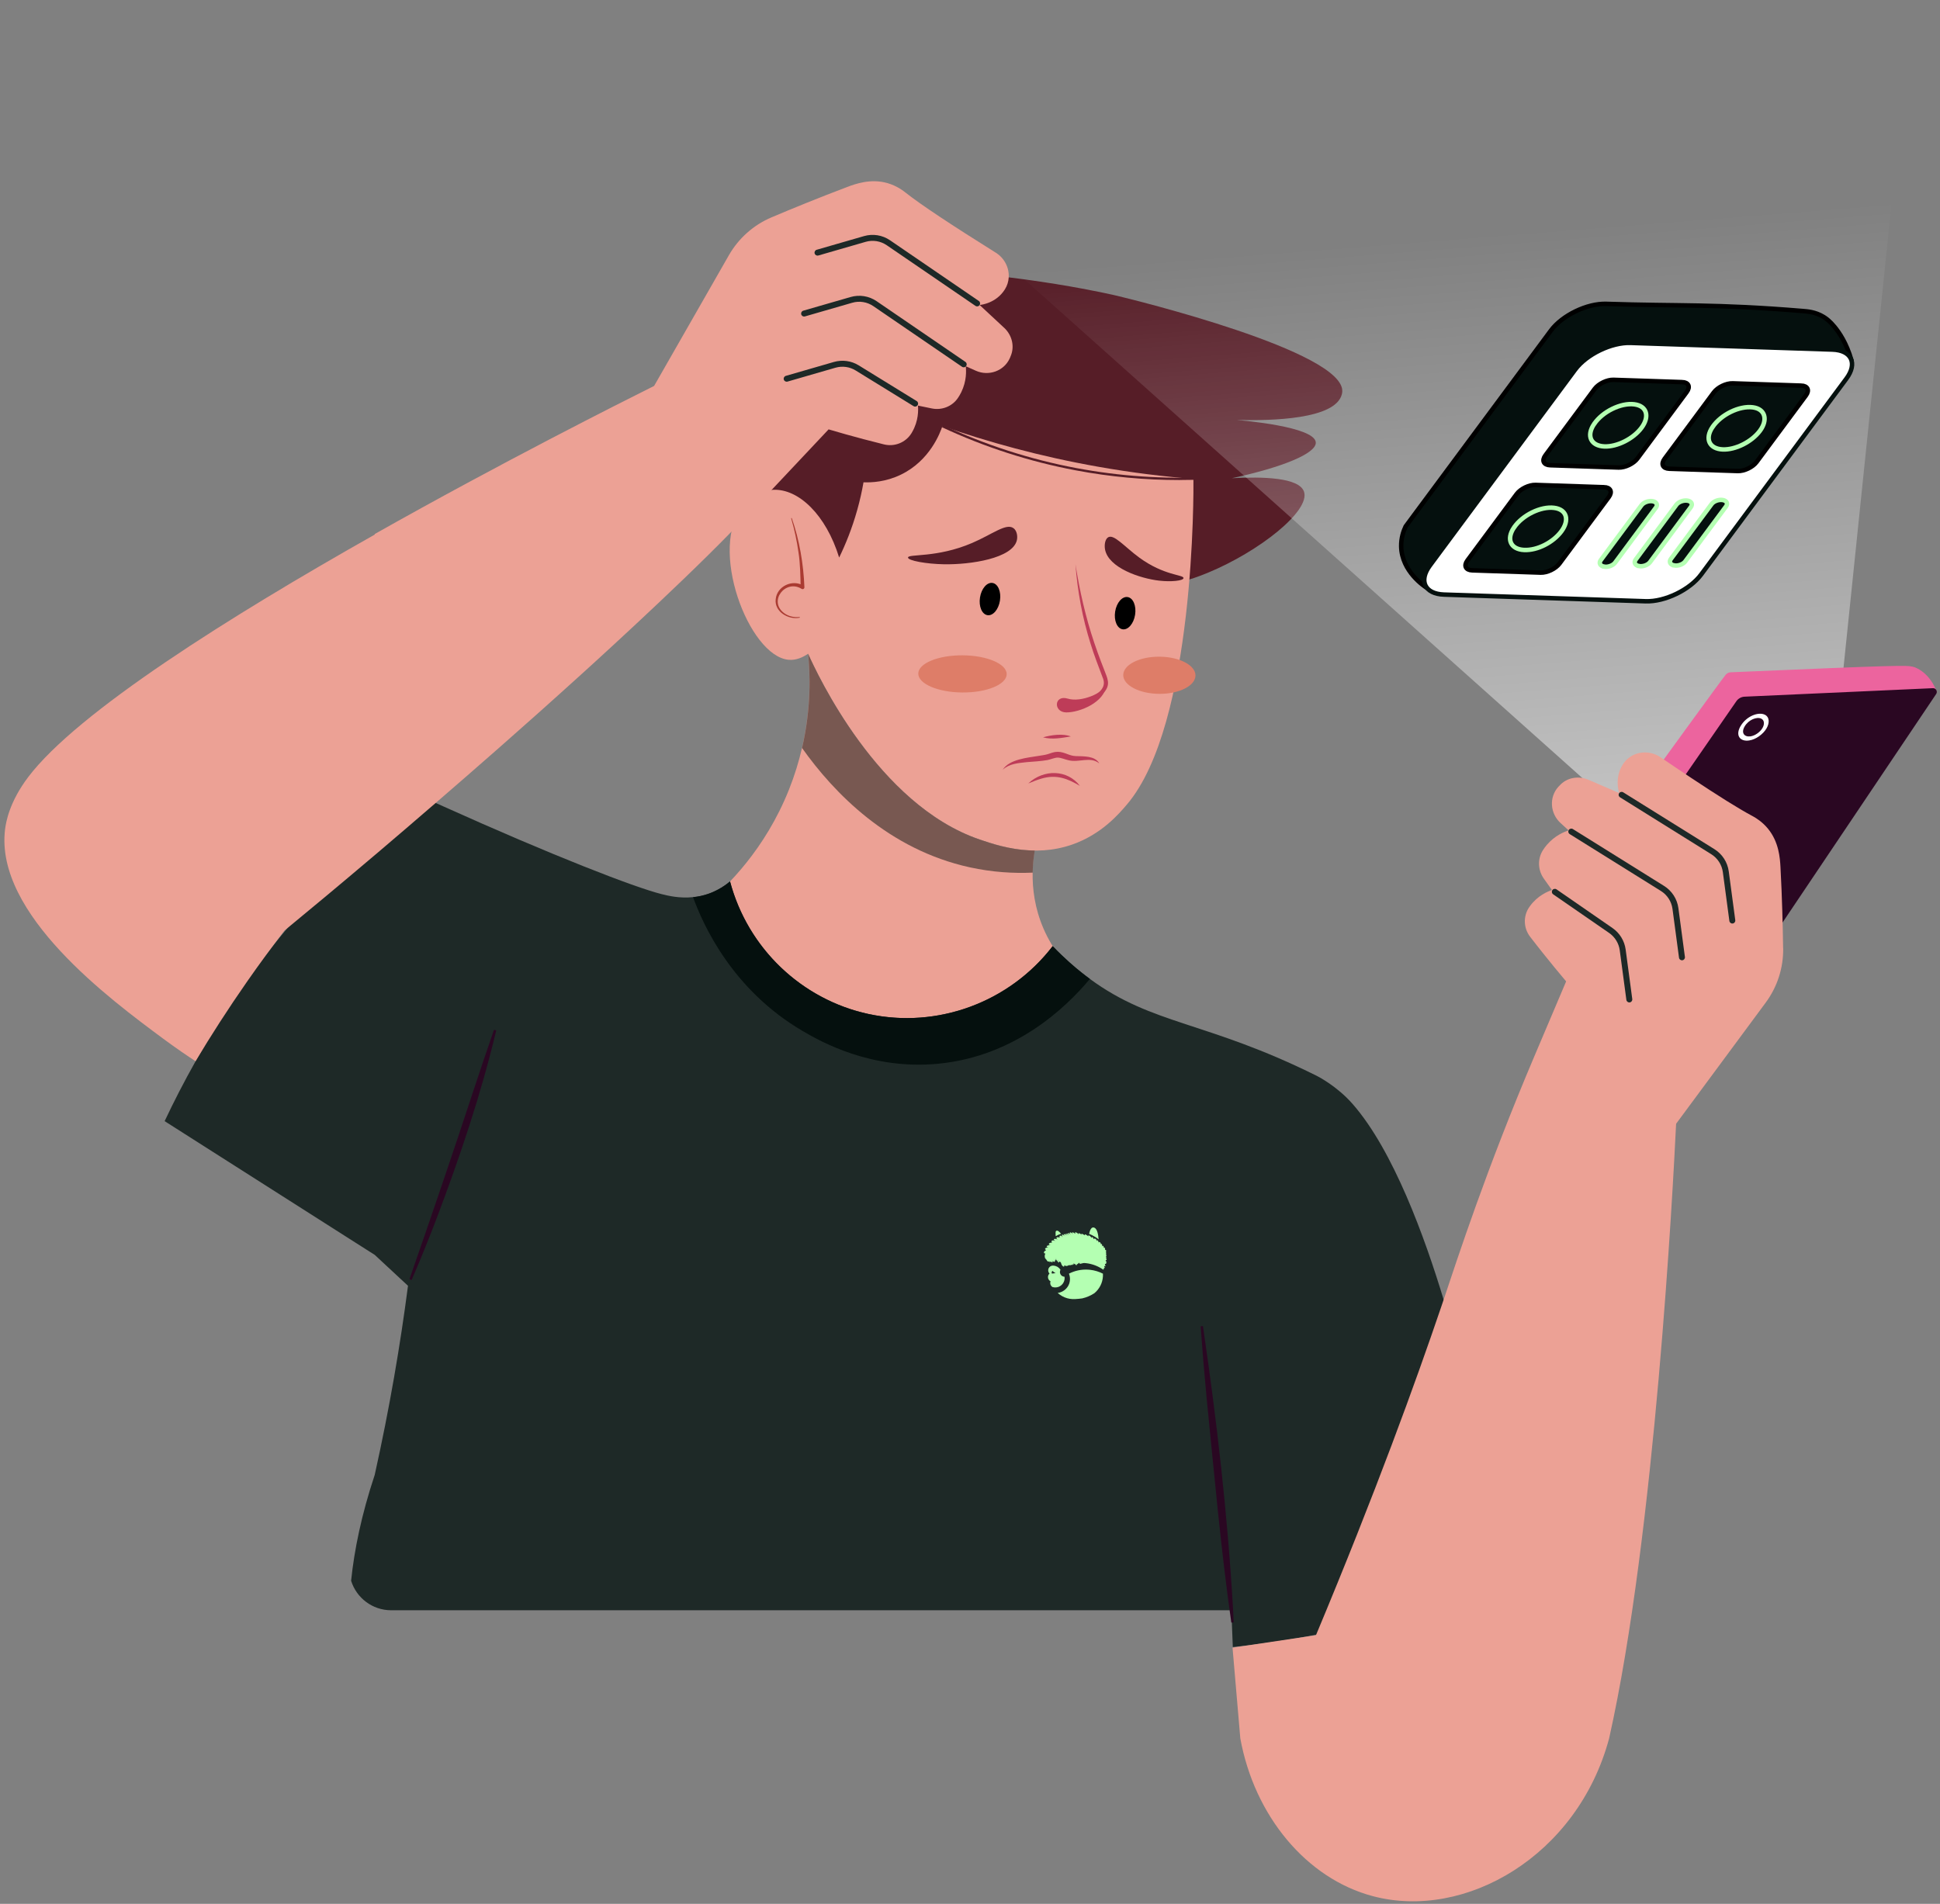 <svg width="433" height="425" viewBox="0 0 433 425" fill="none" xmlns="http://www.w3.org/2000/svg">
<rect x="0" y="0" width="433" height="425" fill="#808080" stroke="none"/>
<path d="M163.243 74.32C165.276 71.989 172.839 63.945 190.408 60.905C195.602 60.006 199.684 60.06 202.952 60.166C228.388 60.997 249.301 66.025 249.301 66.025C252.736 66.847 300.228 78.449 299.588 87.454C299.565 87.743 299.497 88.002 299.489 88.048C298.004 93.602 284.014 93.944 275.994 93.754C277.22 93.853 293.404 95.216 293.678 98.744C293.869 101.242 286.032 104.373 274.936 106.75C281.729 106.384 289.969 106.552 291.051 109.767C292.49 114.048 281.066 123.121 269.529 127.882C253.147 134.647 246.156 128.659 206.28 128.141C189.624 127.928 184.994 128.896 177.149 125.254C175.223 124.363 155.391 114.795 154.576 96.374C154.066 84.826 161.339 76.499 163.235 74.32H163.243Z" fill="#561D27"/>
<path d="M266.369 106.91C266.4 109.447 266.765 161.699 251.526 179.586C249.698 181.734 245.83 186.267 239.265 188.545C230.705 191.508 222.792 188.811 218.657 187.402C195.885 179.639 182.367 150.409 180.365 145.937C179.237 146.707 177.722 147.438 176.024 147.286C167.098 146.509 157.906 122.07 165.956 112.769C166.428 112.228 168.872 109.531 172.528 109.341C178.247 109.043 184.37 114.947 187.295 124.462C188.734 121.506 190.174 117.964 191.324 113.866C191.94 111.679 192.397 109.6 192.732 107.665C194.537 107.733 197.675 107.596 201.041 105.973C207.598 102.82 209.868 96.52 210.34 95.126C220.324 98.599 231.999 101.883 245.197 104.206C252.691 105.532 259.789 106.385 266.384 106.91H266.369Z" fill="#ECA195"/>
<path d="M240.331 217.63C228.168 233.445 207.88 240.278 189.602 234.869C165.3 227.685 158.24 202.95 157.867 201.563C162.254 197.853 170.738 189.672 176.084 176.295C177.371 173.072 178.315 169.949 179.001 166.978C181.11 157.867 180.783 150.241 180.349 145.937C182.359 150.416 195.877 179.647 218.649 187.409C221.177 188.278 225.145 189.618 229.806 189.832C230.179 189.862 230.56 189.87 230.94 189.87C230.887 190.182 230.834 190.517 230.796 190.86C230.628 192.026 230.506 193.359 230.483 194.799C230.415 198.402 230.948 202.744 232.89 207.254C235.06 212.305 238.191 215.695 240.331 217.637V217.63Z" fill="#ECA195"/>
<path d="M230.947 189.87C230.894 190.182 230.841 190.517 230.803 190.86C230.635 192.026 230.513 193.359 230.491 194.799C226.18 194.989 221.451 194.707 216.47 193.618C198.337 189.649 186.144 177.026 179.016 166.978C181.125 157.867 180.798 150.241 180.364 145.937C182.374 150.416 195.892 179.647 218.663 187.409C221.192 188.278 225.159 189.619 229.82 189.832C230.194 189.862 230.574 189.87 230.955 189.87H230.947Z" fill="#05100E" fill-opacity="0.5"/>
<path d="M336.297 351.881C330.097 354.509 323.159 357.114 315.521 359.461C309.794 361.221 303.663 362.836 297.152 364.214C296.017 364.451 294.897 364.679 293.778 364.9C287.221 366.18 280.991 367.064 275.157 367.673C275.051 364.946 274.944 362.219 274.837 359.484V359.461H87.307C83.111 359.461 79.554 356.695 78.366 352.871C79.075 345.985 80.681 338.123 83.636 329.24C86.964 314.286 89.356 300.155 91.062 287.029C88.587 284.736 86.111 282.436 83.636 280.127C81.74 278.916 79.844 277.712 77.947 276.509C64.209 267.763 50.477 259.018 36.746 250.273C38.764 245.999 41.057 241.512 43.661 236.888C43.661 236.888 43.669 236.873 43.669 236.865C48.314 228.622 53.95 219.953 60.804 211.284C61.863 209.943 62.944 208.602 64.064 207.269C68.26 202.249 72.868 197.252 77.947 192.353C78.8 191.523 79.668 190.708 80.544 189.885C85.258 185.512 89.98 181.581 94.626 178.047C95.509 178.451 96.385 178.847 97.246 179.243C97.809 179.494 98.365 179.746 98.921 179.997C123.322 190.99 141.546 198.059 147.677 199.598C149.132 199.964 151.683 200.581 154.684 200.268C155.811 200.162 156.999 199.918 158.217 199.484C158.621 199.347 158.994 199.187 159.352 199.019C160.555 198.471 161.538 197.838 162.307 197.259C162.383 197.198 162.467 197.145 162.528 197.084C162.673 196.97 162.817 196.855 162.939 196.749C166.031 208.397 174.012 217.927 184.507 223.092C184.926 223.297 185.345 223.496 185.771 223.694C186.198 223.892 186.632 224.067 187.066 224.25C187.934 224.608 188.825 224.935 189.716 225.232C191.064 225.674 192.443 226.048 193.844 226.352C194.91 226.581 195.976 226.771 197.05 226.916C198.116 227.053 199.182 227.152 200.249 227.213C203.721 227.396 207.179 227.129 210.538 226.444C211.68 226.215 212.807 225.933 213.919 225.606C214.292 225.499 214.658 225.385 215.031 225.263C217.247 224.547 219.402 223.64 221.466 222.551C222.494 222.01 223.507 221.423 224.49 220.791C225.8 219.953 227.079 219.031 228.298 218.041C229.516 217.051 230.689 215.984 231.801 214.841C232.913 213.699 233.956 212.495 234.938 211.215C234.938 211.215 234.946 211.215 234.954 211.223C237.657 214.042 239.995 215.999 241.374 217.089C241.998 217.592 242.623 218.064 243.24 218.513C257.367 228.889 269.217 227.891 293.9 240.164C293.9 240.164 298.324 242.35 301.911 246.456C311.005 256.839 318.042 276.303 322.215 290.13C324.964 299.256 326.457 305.929 326.457 305.929C330.737 325.066 334.042 340.873 336.281 351.881H336.297Z" fill="#1E2927"/>
<path d="M224.147 73.201L218.648 68.082C218.648 68.082 218.648 68.082 218.656 68.082C219.09 68.044 222.327 67.648 224.238 64.669C224.261 64.646 224.276 64.608 224.299 64.578C224.817 63.747 225.091 62.833 225.144 61.911C225.266 59.778 224.2 57.63 222.273 56.419C212.205 50.119 205.602 45.738 202.206 43.065C201.65 42.63 200.218 41.48 198.032 40.863C194.316 39.819 190.95 41.038 189.038 41.762C182.679 44.161 176.624 46.645 172.223 48.511C168.201 50.21 164.858 53.181 162.688 56.967C157.12 66.695 151.553 76.424 145.994 86.152C138.645 89.824 112.028 103.193 83.636 119.214V119.336C51.559 137.443 17.272 158.926 6.275 173.492C2.087 179.045 1.333 183.517 1.127 185.155C-1.196 204.062 24.698 223.168 36.365 231.822C39.45 234.108 42.039 235.845 43.646 236.896C47.081 231.167 50.896 225.218 55.145 219.123C57.925 215.139 60.705 211.353 63.462 207.757C69.471 202.813 76.264 197.153 83.621 190.914C83.728 190.822 83.842 190.723 83.956 190.632C83.979 190.609 84.009 190.594 84.032 190.571C87.627 187.516 92.516 183.334 98.289 178.344C105.272 172.303 115.912 163.078 129.673 150.6C129.673 150.6 150.472 131.829 163.213 118.734C163.784 118.147 164.371 117.553 164.957 116.944C167.31 114.529 169.732 112.007 172.223 109.364C172.36 109.219 172.497 109.074 172.634 108.929C176.731 104.564 180.836 100.214 184.941 95.849C187.454 96.596 190.043 97.32 192.709 98.028C194.247 98.432 195.778 98.828 197.286 99.201C199.647 99.788 202.122 98.805 203.417 96.741C203.47 96.657 203.523 96.573 203.569 96.482C205.054 93.937 204.963 91.469 204.886 90.54C205.899 90.753 206.92 90.966 207.948 91.172C210.195 91.644 212.533 90.738 213.812 88.826C214.071 88.445 214.315 88.026 214.543 87.569C215.777 85.055 215.663 82.746 215.556 81.787V81.764C215.556 81.764 215.564 81.764 215.571 81.764C216.318 82.099 217.064 82.434 217.81 82.762C220.682 84.042 224.116 82.823 225.388 79.951C225.403 79.928 225.411 79.897 225.426 79.874C225.533 79.638 225.624 79.395 225.708 79.158C226.447 77.056 225.769 74.71 224.139 73.186L224.147 73.201Z" fill="#ECA195"/>
<path d="M218.092 68.394C217.963 68.394 217.833 68.356 217.719 68.28L197.918 54.743C196.532 53.798 194.811 53.516 193.197 53.988L182.649 57.036C182.298 57.135 181.925 56.937 181.826 56.578C181.727 56.228 181.925 55.855 182.283 55.756L192.831 52.709C194.826 52.13 196.951 52.472 198.665 53.646L218.466 67.183C218.77 67.388 218.846 67.8 218.641 68.105C218.511 68.295 218.306 68.394 218.092 68.394Z" fill="#1E2927"/>
<path d="M215.1 81.992C214.971 81.992 214.841 81.954 214.727 81.878L194.926 68.341C193.54 67.396 191.819 67.114 190.204 67.587L179.657 70.634C179.306 70.74 178.933 70.535 178.834 70.177C178.735 69.826 178.933 69.453 179.291 69.354L189.839 66.307C191.834 65.728 193.959 66.071 195.672 67.244L215.473 80.781C215.778 80.987 215.854 81.398 215.649 81.703C215.519 81.893 215.313 81.992 215.1 81.992Z" fill="#1E2927"/>
<path d="M204.262 90.768C204.14 90.768 204.018 90.738 203.912 90.669L190.98 82.701C189.64 81.87 188.002 81.65 186.479 82.084L175.764 85.184C175.414 85.283 175.04 85.085 174.941 84.727C174.842 84.377 175.04 84.004 175.398 83.904L186.114 80.804C187.987 80.263 190.021 80.537 191.673 81.566L204.605 89.534C204.917 89.725 205.016 90.136 204.818 90.448C204.689 90.654 204.475 90.761 204.254 90.761L204.262 90.768Z" fill="#1E2927"/>
<path d="M226.225 117.926C224.634 116.669 221.496 119.274 216.972 121.209C209.09 124.599 202.662 123.594 202.662 124.462C202.662 125.163 206.797 125.894 210.666 125.963C216.66 126.07 226.004 124.645 226.956 120.608C227.177 119.678 226.956 118.49 226.233 117.918L226.225 117.926Z" fill="#561D27"/>
<path d="M247.222 120.021C248.501 118.984 250.938 122.032 254.319 124.5C259.848 128.53 264.189 128.271 264.159 129.04C264.128 129.657 261.364 129.924 258.721 129.619C254.456 129.132 247.389 126.762 246.635 122.633C246.46 121.666 246.635 120.493 247.222 120.021Z" fill="#561D27"/>
<path d="M223.185 134.077C223.496 132.09 222.752 130.323 221.522 130.13C220.291 129.938 219.042 131.392 218.731 133.379C218.42 135.366 219.165 137.133 220.395 137.326C221.625 137.518 222.874 136.064 223.185 134.077Z" fill="black"/>
<path d="M253.349 137.23C253.661 135.243 252.916 133.476 251.686 133.283C250.456 133.091 249.206 134.545 248.895 136.532C248.584 138.519 249.329 140.286 250.559 140.479C251.789 140.671 253.038 139.217 253.349 137.23Z" fill="black"/>
<path d="M176.723 115.671C178.437 120.547 179.335 125.91 179.541 131.09C179.556 131.311 179.389 131.501 179.168 131.516C179.076 131.524 178.992 131.494 178.909 131.448C175.345 129.231 171.43 134.16 174.987 136.849C175.946 137.573 177.218 137.877 178.437 137.733C178.536 137.717 178.558 137.877 178.459 137.893C175.969 138.403 172.786 136.544 173.136 133.733C173.433 130.854 176.868 129.246 179.328 130.739L178.703 131.097C178.665 128.804 178.589 125.582 178.223 123.342C177.865 120.767 177.317 118.215 176.586 115.717C176.563 115.641 176.685 115.595 176.715 115.679L176.723 115.671Z" fill="#AA3B32"/>
<path d="M246.919 152.969C246.248 154.614 241.397 156.885 238.313 155.955C235.244 155.026 235.046 159.01 237.993 159.033C240.94 159.056 246.545 156.808 246.926 152.969H246.919Z" fill="#BE3C58"/>
<path d="M240.041 125.978C240.978 131.905 242.311 137.786 244.23 143.477C244.709 144.894 245.212 146.303 245.745 147.705L246.56 149.807C246.827 150.561 247.169 151.224 247.276 152.062C247.543 153.837 246.012 155.231 244.557 155.879C243.141 156.534 241.656 156.899 240.163 157.12C242.539 156.046 247.642 154.637 246.088 151.194C245.189 148.779 244.169 146.204 243.422 143.736C241.602 137.976 240.483 131.996 240.041 125.978Z" fill="#BE3C58"/>
<path d="M245.327 170.398C243.347 168.799 240.826 170.284 238.564 169.728C237.688 169.553 236.866 169.126 236.051 169.119C235.365 169.134 234.528 169.522 233.797 169.667C232.258 169.941 230.666 170.002 229.113 170.139C227.3 170.345 225.267 170.467 223.805 171.823C225.275 169.477 229.372 169.142 231.862 168.73C232.517 168.623 233.18 168.547 233.804 168.365C234.535 168.136 235.183 167.839 236.074 167.824C237.681 167.846 238.633 168.753 240.118 168.783C241.801 168.852 244.382 168.692 245.327 170.376V170.398Z" fill="#BE3C58"/>
<path d="M232.799 164.601C234.596 164.068 237.254 163.702 238.998 164.396C236.965 164.731 234.878 165.15 232.799 164.601Z" fill="#BE3C58"/>
<path d="M241.03 175.434C238.334 173.834 235.836 172.806 232.447 173.811C231.45 174.093 230.482 174.497 229.5 174.893C232.958 171.655 238.258 171.762 241.03 175.434Z" fill="#BE3C58"/>
<path d="M214.795 154.584C220.24 154.622 224.672 152.794 224.688 150.501C224.71 148.208 220.301 146.318 214.856 146.288C209.403 146.25 204.97 148.078 204.955 150.364C204.94 152.657 209.342 154.546 214.795 154.584Z" fill="#DE7D68"/>
<path d="M258.73 154.889C263.185 154.919 266.803 153.091 266.826 150.798C266.841 148.505 263.239 146.623 258.791 146.593C254.336 146.562 250.718 148.39 250.703 150.683C250.688 152.976 254.283 154.858 258.738 154.889H258.73Z" fill="#DE7D68"/>
<path d="M263.314 107.162C255.523 107.162 247.732 106.438 240.078 104.991C229.774 103.048 219.729 99.803 210.225 95.362L210.445 94.889C219.912 99.315 229.919 102.545 240.177 104.48C249.887 106.309 259.811 106.987 269.681 106.476L269.704 106.994C267.571 107.101 265.439 107.154 263.314 107.154V107.162Z" fill="#561D27"/>
<path d="M243.262 218.521C237.764 225.126 226.424 235.798 209.464 237.452C194.445 238.922 183.159 232.507 179.1 230.123C163.556 220.997 157.029 206.721 154.684 200.276C155.811 200.169 156.999 199.926 158.217 199.491C160.342 198.729 161.926 197.617 162.939 196.764C166.899 211.665 178.871 223.122 193.851 226.36C209.243 229.681 225.297 223.77 234.961 211.208C237.665 214.034 240.018 215.999 241.389 217.089C242.013 217.592 242.638 218.056 243.255 218.521H243.262Z" fill="#05100E"/>
<path d="M110.763 230.017C107.344 244.346 102.622 258.325 97.413 272.098C95.661 276.684 93.818 281.232 91.876 285.742L91.389 285.552C95.897 272.624 101.297 256.817 105.554 243.805C107.092 239.158 108.646 234.511 110.26 229.872L110.763 230.017Z" fill="#2A0722"/>
<path d="M274.823 362.211C272.462 345.665 270.992 328.715 269.302 311.971C268.807 306.684 268.357 301.389 267.977 296.08L268.494 296.019C271.586 317.052 274.008 338.199 275.227 359.431C275.265 360.17 275.311 361.297 275.349 362.166L274.831 362.211H274.823Z" fill="#2A0722"/>
<path opacity="0.54" d="M364.749 184.027C303.015 128.85 241.274 73.666 179.541 18.489C261.989 12.326 344.445 6.163 426.893 0C421.174 55.283 415.447 110.567 409.727 165.851C394.732 171.907 379.744 177.963 364.749 184.019V184.027Z" fill="url(#paint0_linear_395_688)"/>
<path d="M363.707 180.081C368.573 173.354 384.78 150.988 385.237 150.538C385.412 150.371 385.61 150.264 385.61 150.264C385.96 150.074 386.295 150.074 386.356 150.074C424.763 148.413 425.425 148.542 426.758 148.794C427.101 148.862 427.42 148.977 427.42 148.977C427.649 149.076 427.877 149.182 428.106 149.304C430.467 150.584 431.678 152.839 432.287 154.401C411.816 165.614 391.345 176.828 370.873 188.041C368.482 185.39 366.098 182.739 363.707 180.088V180.081Z" fill="#EC649E"/>
<path d="M391.473 215.428C405.029 195.256 418.592 175.091 432.148 154.919C432.529 154.355 432.103 153.593 431.425 153.624C417.412 154.256 403.399 154.888 389.386 155.521C388.647 155.551 387.962 155.932 387.543 156.541C381.115 165.835 374.687 175.122 368.26 184.415C375.997 194.753 383.735 205.091 391.473 215.421V215.428Z" fill="#2A0722"/>
<path d="M388.502 162.057C387.23 164.213 388.411 165.607 390.421 165.294C391.921 165.066 393.49 163.908 394.252 162.651C395.013 161.386 394.953 160.038 393.879 159.535C392.439 158.857 389.789 159.878 388.51 162.057H388.502Z" fill="white"/>
<path d="M389.408 162.148C388.532 163.626 389.347 164.578 390.725 164.373C391.753 164.213 392.835 163.42 393.353 162.56C393.871 161.699 393.833 160.769 393.094 160.419C392.104 159.954 390.291 160.655 389.408 162.148Z" fill="#2A0722"/>
<path d="M397.999 211.696C398.06 216.061 396.689 220.319 394.092 223.823C387.42 232.835 380.764 241.84 374.101 250.859C373.415 264.922 369.409 342.351 359.151 388.059C352.099 414.341 326.997 428.739 306.412 423.284C291.576 419.353 279.977 405.344 276.832 388.059C276.68 386.292 276.116 379.702 275.964 377.935C275.675 374.56 275.385 371.185 275.096 367.81C281.303 366.881 287.509 365.959 293.716 365.03C307.135 332.935 315.977 308.497 321.681 291.707C321.834 291.25 322.001 290.778 322.169 290.267C325.375 280.722 331.749 261.007 342.541 235.608C344.879 230.1 347.217 224.593 349.555 219.077C347.864 217.074 346.158 214.994 344.437 212.838C343.439 211.597 342.472 210.347 341.52 209.121C340.035 207.193 339.936 204.527 341.307 202.516C341.36 202.432 341.414 202.348 341.482 202.272C343.211 199.888 345.511 198.981 346.387 198.676C345.785 197.831 345.176 196.985 344.574 196.132C343.241 194.258 343.135 191.752 344.361 189.809C344.605 189.421 344.886 189.024 345.214 188.644C347.027 186.495 349.197 185.665 350.103 185.375C350.103 185.375 350.111 185.375 350.118 185.375H350.111C349.509 184.819 348.9 184.263 348.298 183.715C345.976 181.597 345.701 177.971 347.819 175.64C347.834 175.624 347.857 175.602 347.879 175.579C348.055 175.388 348.237 175.206 348.413 175.03C350.042 173.507 352.464 173.187 354.513 174.063L359.73 176.31L361.405 177.034C361.314 176.744 360.788 175.061 361.23 173.034C361.405 172.227 361.717 171.374 362.273 170.543C362.288 170.513 362.311 170.482 362.334 170.452C362.403 170.353 362.471 170.254 362.547 170.162C363.987 168.319 366.393 167.603 368.602 168.144C369.303 168.311 369.988 168.608 370.605 169.027C373.034 170.688 375.266 172.189 377.314 173.552C383.552 177.697 388.037 180.5 390.908 182.039C391.381 182.298 392.47 182.862 393.597 183.92C393.932 184.225 394.267 184.583 394.595 184.979C397.047 187.958 397.283 191.531 397.397 193.58C397.763 200.368 397.915 206.911 397.983 211.696H397.999Z" fill="#ECA195"/>
<path d="M361.337 177.697C361.39 177.819 361.474 177.918 361.596 177.994L381.945 190.685C383.369 191.577 384.313 193.039 384.534 194.7L385.989 205.586C386.042 205.952 386.37 206.203 386.735 206.157C387.101 206.112 387.352 205.777 387.306 205.411L385.852 194.525C385.578 192.468 384.405 190.655 382.646 189.558L362.289 176.866C361.976 176.676 361.565 176.767 361.375 177.08C361.253 177.27 361.245 177.506 361.329 177.697H361.337Z" fill="#1E2927"/>
<path d="M350.097 185.901C350.15 186.023 350.234 186.122 350.356 186.198L370.705 198.889C372.129 199.781 373.073 201.243 373.294 202.904L374.749 213.79C374.794 214.156 375.13 214.407 375.495 214.361C375.861 214.316 376.112 213.981 376.066 213.615L374.612 202.729C374.338 200.672 373.165 198.859 371.405 197.762L351.056 185.07C350.744 184.88 350.333 184.971 350.142 185.284C350.02 185.474 350.013 185.71 350.097 185.901Z" fill="#1E2927"/>
<path d="M346.427 199.354C346.472 199.461 346.549 199.56 346.655 199.636L359.153 208.267C360.447 209.166 361.316 210.576 361.521 212.137L362.999 223.199C363.052 223.564 363.379 223.816 363.745 223.77C364.111 223.724 364.362 223.389 364.316 223.023L362.839 211.962C362.58 210.027 361.514 208.283 359.907 207.17L347.409 198.532C347.105 198.326 346.693 198.402 346.488 198.699C346.351 198.897 346.335 199.141 346.427 199.347V199.354Z" fill="#1E2927"/>
<path d="M402.553 69.445C382.82 67.8 374.588 68.371 358.519 67.831C354.254 67.686 348.687 70.375 346.143 73.803L315.528 115.092L313.73 117.522C313.235 118.566 312.702 120.12 312.74 122.002C312.862 127.571 317.919 130.877 318.49 131.242C328.154 132.21 344.186 132.431 361.892 125.514C363.438 124.912 368.35 122.939 374.268 119.541C382.965 114.544 399.072 103.444 413.222 80.4C412.133 76.568 410.466 74.184 409.453 72.957C408.447 71.739 407.678 71.152 407.038 70.756C405.157 69.598 403.299 69.514 402.545 69.445H402.553Z" fill="#05100E"/>
<path d="M402.553 69.445C382.82 67.8 374.588 68.371 358.519 67.831C354.254 67.686 348.687 70.375 346.143 73.803L315.528 115.092L313.73 117.522C313.235 118.566 312.702 120.12 312.74 122.002C312.862 127.571 317.919 130.877 318.49 131.242C328.154 132.21 344.186 132.431 361.892 125.514C363.438 124.912 368.35 122.939 374.268 119.541C382.965 114.544 399.072 103.444 413.222 80.4C412.133 76.568 410.466 74.184 409.453 72.957C408.447 71.739 407.678 71.152 407.038 70.756C405.157 69.598 403.299 69.514 402.545 69.445H402.553Z" stroke="black" stroke-miterlimit="10"/>
<path d="M408.989 78.038H408.974L363.942 76.545C359.677 76.401 354.11 79.09 351.566 82.518L320.951 123.807L319.154 126.237C316.61 129.665 318.019 132.583 322.284 132.728L367.316 134.221C371.581 134.366 377.148 131.677 379.691 128.248L412.104 84.529C414.648 81.101 413.239 78.183 408.981 78.038H408.989Z" fill="white"/>
<path d="M408.989 78.038H408.974L363.942 76.545C359.677 76.401 354.11 79.09 351.566 82.518L320.951 123.807L319.154 126.237C316.61 129.665 318.019 132.583 322.284 132.728L367.316 134.221C371.581 134.366 377.148 131.677 379.691 128.248L412.104 84.529C414.648 81.101 413.239 78.183 408.981 78.038H408.989Z" stroke="#05100E" stroke-miterlimit="10"/>
<path d="M375.419 85.298L360.126 84.788C358.679 84.742 356.791 85.656 355.922 86.814L345.527 100.831L344.918 101.654C344.057 102.82 344.529 103.81 345.984 103.856L361.276 104.366C362.723 104.412 364.612 103.505 365.48 102.34L376.485 87.492C377.346 86.327 376.873 85.336 375.426 85.291L375.419 85.298Z" fill="#05100E" stroke="black" stroke-miterlimit="10"/>
<path d="M402.013 86.083L386.72 85.572C385.273 85.527 383.384 86.441 382.516 87.599L372.121 101.616L371.511 102.438C370.651 103.604 371.123 104.594 372.578 104.64L387.87 105.15C389.317 105.196 391.206 104.29 392.074 103.124L403.079 88.277C403.939 87.111 403.467 86.121 402.02 86.075L402.013 86.083Z" fill="#05100E" stroke="black" stroke-miterlimit="10"/>
<path d="M358.016 108.762L342.724 108.251C341.277 108.205 339.388 109.12 338.52 110.278L328.125 124.295L327.515 125.117C326.655 126.283 327.127 127.273 328.582 127.319L343.874 127.829C345.321 127.875 347.21 126.969 348.078 125.803L359.083 110.956C359.943 109.79 359.471 108.8 358.024 108.754L358.016 108.762Z" fill="#05100E" stroke="black" stroke-miterlimit="10"/>
<path d="M358.017 126.488C357.133 126.336 356.806 125.681 357.285 125.041L366.371 112.791C366.851 112.144 367.955 111.74 368.846 111.885C369.737 112.029 370.072 112.669 369.593 113.317L360.484 125.605C360.004 126.252 358.9 126.648 358.017 126.496V126.488Z" fill="#05100E" stroke="#B4FFB2" stroke-miterlimit="10"/>
<path d="M365.815 126.366C364.932 126.214 364.604 125.559 365.084 124.919L374.17 112.669C374.65 112.022 375.754 111.618 376.645 111.763C377.536 111.908 377.871 112.547 377.391 113.195L368.283 125.483C367.803 126.13 366.699 126.526 365.815 126.374V126.366Z" fill="#05100E" stroke="#B4FFB2" stroke-miterlimit="10"/>
<path d="M373.667 126.222C372.783 126.069 372.456 125.414 372.936 124.774L382.021 112.525C382.501 111.877 383.605 111.473 384.497 111.618C385.388 111.763 385.723 112.403 385.243 113.05L376.134 125.338C375.655 125.985 374.55 126.382 373.667 126.229V126.222Z" fill="#05100E" stroke="#B4FFB2" stroke-miterlimit="10"/>
<path d="M355.801 94.645C353.996 97.319 355.101 99.528 358.079 99.658C360.912 99.78 364.544 97.952 366.364 95.514C368.238 93 367.606 90.615 364.765 90.257C361.78 89.876 357.675 91.88 355.809 94.645H355.801Z" stroke="#B4FFB2" stroke-miterlimit="10"/>
<path d="M382.235 95.316C380.43 97.99 381.534 100.199 384.512 100.328C387.345 100.45 390.978 98.622 392.798 96.184C394.618 93.746 394.039 91.286 391.199 90.928C388.213 90.547 384.108 92.55 382.243 95.316H382.235Z" stroke="#B4FFB2" stroke-miterlimit="10"/>
<path d="M337.919 117.758C336.114 120.432 337.218 122.642 340.196 122.771C343.173 122.901 346.661 121.065 348.482 118.627C350.355 116.113 349.723 113.729 346.882 113.37C343.897 112.99 339.792 114.993 337.926 117.758H337.919Z" stroke="#B4FFB2" stroke-miterlimit="10"/>
<g clip-path="url(#clip0_395_688)">
<path d="M235.779 280.596C235.626 281.267 235.748 281.06 235.815 280.832C235.822 280.8 235.83 280.766 235.84 280.731C235.833 280.763 235.824 280.798 235.815 280.832C235.783 280.977 235.779 281.099 235.792 281.2C235.88 281.08 235.93 280.824 235.779 280.596Z" fill="#B4FFB2"/>
<path d="M235.815 280.832C235.786 280.968 235.78 281.085 235.79 281.182C235.792 281.195 235.788 281.207 235.779 281.217C235.672 281.343 235.524 281.268 235.609 280.724C235.449 281.751 235.603 281.909 235.181 281.01C235.603 281.909 235.449 281.831 234.62 281.308C235.449 281.831 234.777 281.877 234.051 281.472C234.667 281.816 234.364 281.836 233.935 281.508C233.933 281.507 233.932 281.505 233.93 281.504C233.878 281.45 233.803 281.383 233.699 281.301C233.777 281.379 233.855 281.447 233.93 281.504C233.931 281.505 233.933 281.507 233.935 281.509C234.267 281.856 233.58 281.594 233.385 280.818C233.584 281.609 232.897 280.482 233.309 279.903C233.341 279.859 233.306 279.8 233.252 279.807C232.844 279.857 232.949 279.295 233.443 279.11C233.492 279.091 233.488 279.021 233.438 279.004C233.008 278.854 233.351 278.41 234.131 278.464C233.199 278.4 233.601 277.918 234.569 277.941C233.743 277.921 234.119 277.357 234.735 277.399C234.79 277.403 234.817 277.335 234.778 277.296C234.478 276.988 234.956 276.688 235.615 277.081C234.819 276.606 235.297 276.338 236.178 276.738C235.434 276.4 235.895 276.022 236.439 276.255C236.492 276.278 236.542 276.221 236.516 276.168C236.327 275.784 236.806 275.654 237.276 276.212C236.705 275.533 237.098 275.374 237.766 276.023C237.098 275.374 237.472 275.305 238.187 275.881C237.472 275.305 237.721 275.248 238.516 275.783C237.721 275.248 238.049 275.151 238.732 275.725C238.05 275.151 238.447 275.02 239.037 275.644C238.448 275.02 238.912 274.871 239.508 275.528C239.01 274.974 239.478 274.98 239.92 275.379C239.962 275.417 240.07 275.348 240.019 275.323C239.536 275.096 240.43 274.89 240.697 275.589C240.584 275.136 240.949 275.241 241.437 275.632C241.46 275.666 241.469 275.658 241.437 275.632C241.142 275.191 241.676 275.476 242.102 275.743C242.133 275.762 242.199 275.799 242.179 275.77C241.857 275.292 242.681 275.713 242.906 276.018C242.938 276.09 242.953 276.082 242.906 276.018C242.707 275.572 243.453 275.822 243.635 276.428C243.511 276.098 243.933 276.027 244.073 276.544C244.087 276.594 244.171 276.65 244.163 276.598C244.133 276.406 244.591 276.464 244.694 276.757C244.717 276.825 244.744 277.061 244.802 277.019C244.915 276.937 244.72 276.669 244.979 276.884C245.178 277.048 245.242 277.466 245.241 277.419C245.229 277.105 245.679 277.217 245.73 277.809C245.791 277.481 246.05 277.779 246.029 278.306C246.04 277.994 246.439 277.995 246.329 278.669C246.422 278.231 246.692 278.564 246.671 279.062C246.96 278.931 246.971 279.263 246.723 279.46C246.831 279.31 247.067 279.468 246.803 279.705C246.803 279.705 247.088 279.864 246.759 280.207C247.002 280.036 247.082 280.337 246.747 280.608C247.016 280.445 247.002 280.864 246.757 280.912C246.68 280.927 246.812 280.884 246.882 280.919C247.051 281.002 247.059 281.184 246.78 281.386C246.724 281.426 246.764 281.426 246.816 281.47C247.082 281.699 246.882 282.329 246.636 282.119C246.603 282.091 246.616 282.229 246.632 282.27C246.964 283.138 246.47 282.327 246.462 282.733C246.462 282.742 246.464 282.751 246.469 282.757C246.763 283.203 246.409 282.902 246.384 283.168C246.381 283.201 246.35 283.303 246.337 283.332C246.319 283.371 246.294 283.398 246.261 283.416C246.246 283.424 246.228 283.423 246.215 283.413C245.106 282.643 243.801 282.133 242.381 281.977C242.379 281.977 242.377 281.976 242.375 281.976C242.305 281.956 242.071 281.948 242.048 281.947C242.047 281.947 242.046 281.947 242.044 281.947C242.004 281.948 241.933 281.965 241.917 281.954C241.906 281.947 241.891 281.947 241.879 281.952C241.794 281.98 241.722 282.002 241.812 281.933C241.83 281.919 241.801 281.933 241.801 281.933C241.617 281.99 241.349 282.115 241.331 282.067C241.321 282.042 241.287 282.036 241.265 282.052C241.049 282.209 240.986 282.208 241.066 281.935C241.04 282.04 240.811 282.283 240.941 281.97C240.949 281.949 240.941 281.924 240.921 281.913C240.773 281.832 240.532 282.275 240.444 282.189C240.418 282.164 240.376 282.176 240.368 282.211C240.293 282.545 240.217 282.518 239.958 282.183C239.938 282.158 239.901 282.164 239.885 282.193C239.848 282.261 239.607 281.893 239.618 282.014C239.843 282.486 239.394 282.095 239.428 282.176C239.583 282.411 239.328 282.383 239.141 282.339C239.113 282.332 239.091 282.356 239.091 282.385C239.091 282.449 238.768 282.419 238.598 282.439C238.579 282.441 238.562 282.437 238.545 282.428C238.545 282.428 238.518 282.446 238.497 282.43C238.505 282.456 238.46 282.476 238.423 282.498C238.421 282.499 238.419 282.5 238.417 282.501C238.349 282.527 238.282 282.555 238.215 282.583C238.213 282.584 238.21 282.585 238.208 282.586C238.022 282.63 237.786 282.617 237.599 282.455C237.57 282.43 237.527 282.458 237.537 282.495C237.667 283.004 236.977 282.729 236.817 281.925C236.817 281.925 236.794 281.814 236.567 281.642C236.5 281.591 236.403 281.634 236.396 281.718C236.38 281.901 236.195 281.92 236.094 281.572C236.089 281.556 236.093 281.54 236.104 281.528C236.139 281.496 236.155 281.432 236.137 281.337C236.127 281.28 236.042 281.295 236.049 281.352C236.056 281.406 236.065 281.455 236.075 281.499C236.082 281.529 236.057 281.557 236.026 281.554C235.935 281.543 235.821 281.427 235.793 281.202" fill="#B4FFB2"/>
<path d="M235.814 280.832C235.824 280.798 235.833 280.763 235.84 280.731C235.83 280.766 235.821 280.799 235.814 280.832Z" fill="#B4FFB2"/>
<path d="M236.027 281.067C236.032 281.267 236.053 281.423 236.084 281.541C236.161 281.499 236.184 281.34 236.027 281.067Z" fill="#B4FFB2"/>
<path d="M233.933 281.506C233.881 281.452 233.805 281.384 233.699 281.301C233.778 281.38 233.857 281.448 233.933 281.506Z" fill="#B4FFB2"/>
<path d="M238.211 282.584C238.294 282.564 238.366 282.532 238.419 282.499C238.35 282.526 238.28 282.554 238.211 282.584Z" fill="#B4FFB2"/>
<path d="M239.318 289.992C238.929 289.971 238.552 289.907 238.192 289.806C237.404 289.585 236.695 289.184 236.107 288.653C236.094 288.641 236.081 288.629 236.068 288.618C236.464 288.57 236.838 288.447 237.176 288.264C237.622 288.022 238.005 287.674 238.29 287.252C238.434 287.038 238.553 286.805 238.642 286.557C238.643 286.555 238.644 286.553 238.644 286.55C238.737 286.28 238.794 285.992 238.81 285.693C238.836 285.208 238.752 284.743 238.58 284.322C239.85 283.671 241.303 283.338 242.828 283.422C242.973 283.43 243.118 283.441 243.261 283.457C244.303 283.568 245.284 283.869 246.172 284.324C246.182 284.511 246.182 284.701 246.171 284.892C246.088 286.43 245.357 287.778 244.26 288.683C243.444 289.219 242.532 289.615 241.558 289.839C241.558 289.839 240.237 290.043 239.318 289.992V289.992Z" fill="#B4FFB2"/>
<path d="M235.701 274.799C235.55 274.922 235.598 275.494 235.625 275.953C236 275.727 236.405 275.546 236.831 275.418C236.502 275.029 236.041 274.52 235.701 274.799Z" fill="#B4FFB2"/>
<path d="M245.118 276.599C245.146 276.621 245.174 276.643 245.202 276.665C245.134 275.612 244.913 274.354 244.263 274.06C243.601 273.761 243.256 274.628 243.082 275.431C243.526 275.608 243.952 275.823 244.356 276.07C244.627 276.222 244.882 276.399 245.118 276.599H245.118Z" fill="#B4FFB2"/>
<path d="M245.202 276.672C245.202 276.669 245.201 276.667 245.201 276.665C245.173 276.643 245.145 276.621 245.117 276.599C245.146 276.623 245.174 276.647 245.202 276.672Z" fill="#B4FFB2"/>
<path d="M237.604 285.005C237.589 285.005 237.574 285.005 237.559 285.004C237.38 284.994 237.214 284.939 237.071 284.851C237.057 284.843 237.044 284.834 237.031 284.825C236.736 284.625 236.55 284.278 236.571 283.895C236.575 283.817 236.588 283.742 236.608 283.671C236.622 283.618 236.64 283.567 236.662 283.519C236.673 283.495 236.684 283.471 236.697 283.448C236.538 283.205 236.33 282.997 236.087 282.838C236.086 282.837 236.086 282.837 236.085 282.837C236.049 282.813 236.012 282.791 235.975 282.77C235.975 282.771 235.974 282.772 235.974 282.773C235.855 282.709 235.73 282.656 235.599 282.616C235.441 282.568 235.274 282.538 235.102 282.528C235.095 282.528 235.088 282.528 235.08 282.527C235.04 282.525 235 282.525 234.96 282.525C234.897 282.528 234.835 282.536 234.775 282.55C234.329 282.65 233.984 283.039 233.958 283.521C233.952 283.638 233.965 283.752 233.994 283.858C234.04 284.028 234.128 284.181 234.245 284.305C234.049 284.485 233.919 284.74 233.904 285.028C233.881 285.455 234.114 285.836 234.468 286.021C234.469 286.022 234.471 286.023 234.472 286.023C234.471 286.025 234.471 286.027 234.47 286.029C234.433 286.128 234.41 286.233 234.404 286.344C234.398 286.455 234.409 286.553 234.432 286.651C234.434 286.656 234.435 286.661 234.436 286.667C234.506 286.937 234.681 287.168 234.917 287.309C234.942 287.316 234.966 287.323 234.991 287.33C235.127 287.366 235.269 287.389 235.415 287.397C235.561 287.405 235.707 287.398 235.847 287.376C235.847 287.376 235.848 287.376 235.848 287.376C236.022 287.349 236.19 287.301 236.348 287.233C237.059 286.928 237.575 286.237 237.62 285.407C237.627 285.271 237.621 285.136 237.603 285.006L237.604 285.005ZM235.483 284.231C235.453 284.232 235.423 284.232 235.393 284.23C235.367 284.229 235.342 284.226 235.317 284.223C235.308 284.222 235.3 284.223 235.292 284.226C235.163 284.273 235.022 284.296 234.876 284.288C234.841 284.286 234.808 284.283 234.774 284.277C234.748 284.273 234.729 284.252 234.728 284.226C234.727 284.192 234.727 284.157 234.729 284.122C234.732 284.067 234.739 284.013 234.75 283.961C234.758 283.921 234.77 283.882 234.781 283.844C234.799 283.785 234.912 283.734 234.912 283.734C234.936 283.718 234.968 283.724 234.984 283.747C235.11 283.921 235.287 284.054 235.494 284.125C235.495 284.125 235.496 284.126 235.497 284.126C235.553 284.145 235.542 284.229 235.483 284.231V284.231Z" fill="#B4FFB2"/>
</g>
<defs>
<linearGradient id="paint0_linear_395_688" x1="303.183" y1="8.676" x2="317.397" y2="187.78" gradientUnits="userSpaceOnUse">
<stop offset="0.25" stop-color="white" stop-opacity="0"/>
<stop offset="1" stop-color="white"/>
</linearGradient>
<clipPath id="clip0_395_688">
<rect width="14" height="16" fill="white" transform="translate(233 274)"/>
</clipPath>
</defs>
</svg>
